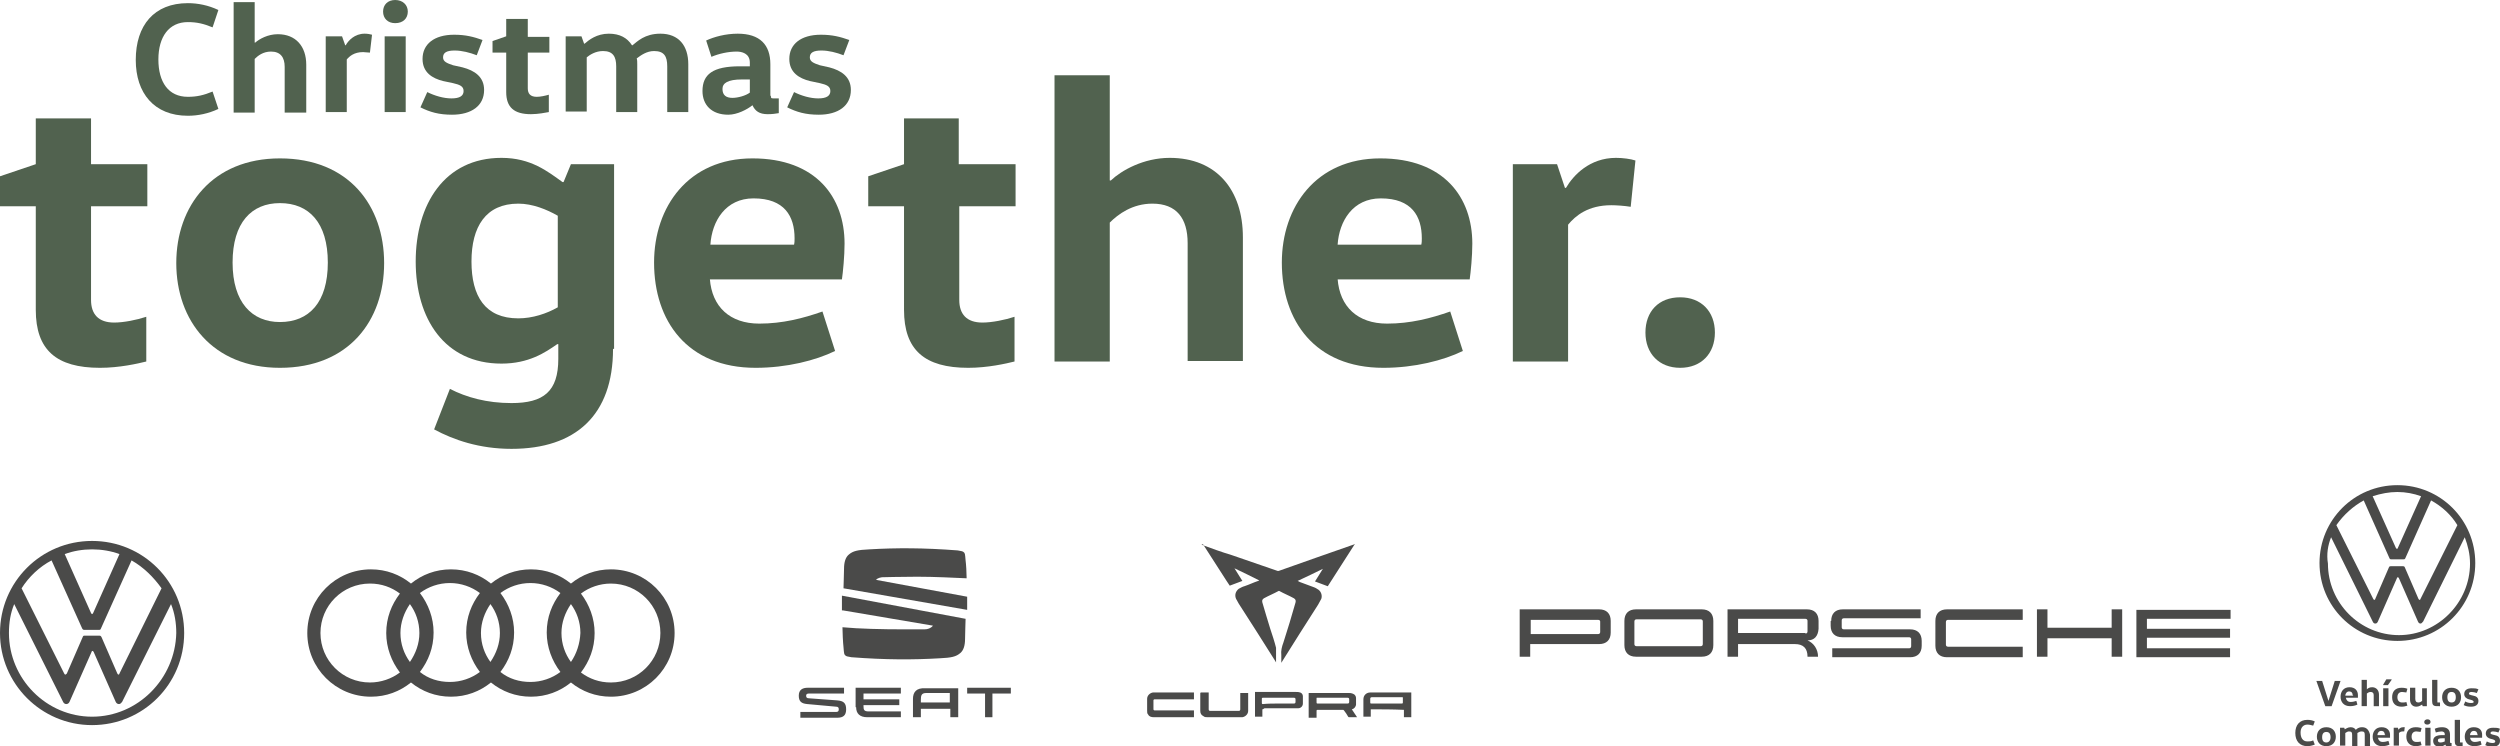 <?xml version="1.0" encoding="utf-8"?>
<!-- Generator: Adobe Illustrator 25.3.0, SVG Export Plug-In . SVG Version: 6.00 Build 0)  -->
<svg version="1.1"
	 id="Capa_1" xmlns:cc="http://creativecommons.org/ns#" xmlns:dc="http://purl.org/dc/elements/1.1/" xmlns:inkscape="http://www.inkscape.org/namespaces/inkscape" xmlns:rdf="http://www.w3.org/1999/02/22-rdf-syntax-ns#" xmlns:sodipodi="http://sodipodi.sourceforge.net/DTD/sodipodi-0.dtd" xmlns:svg="http://www.w3.org/2000/svg"
	 xmlns="http://www.w3.org/2000/svg" xmlns:xlink="http://www.w3.org/1999/xlink" x="0px" y="0px" viewBox="0 0 475.1 141.8"
	 style="enable-background:new 0 0 475.1 141.8;" xml:space="preserve">
<style type="text/css">
	.st0{fill:#51624F;}
	.st1{fill:#4A4A49;}
</style>
<g>
	<g>
		<g>
			<path class="st0" d="M17.3,22.5v8.7H28v8H17.3V57c0,2.7,1.4,4.3,4.4,4.3c1.8,0,4.3-0.5,6.1-1.1v8.5c-1.6,0.4-5.1,1.2-8.8,1.2
				c-8.3,0-12.2-3.4-12.2-11V39.2H0v-5.7l6.8-2.3v-8.7H17.3z"/>
			<path class="st0" d="M53.2,69.9c-12.8,0-19.7-9-19.7-19.9s6.9-19.9,19.7-19.9c13.1,0,19.8,9,19.8,19.9S66.3,69.9,53.2,69.9z
				 M53.2,61.2c5.5,0,9.1-3.7,9.1-11.3s-3.6-11.3-9.1-11.3c-5.4,0-9,3.7-9,11.3S47.9,61.2,53.2,61.2z"/>
			<path class="st0" d="M116.5,66.3c0,12.6-7.1,19-19.3,19c-6.1,0-11-1.7-14.7-3.7l3-7.7c3.1,1.6,7,2.7,11.7,2.7
				c6.1,0,8.9-2.2,8.9-8.4v-2.8h-0.2c-2.3,1.6-5.4,3.7-10.6,3.7c-10.8,0-16.3-8.5-16.3-19.4s5.5-19.7,16.3-19.7
				c5.6,0,8.8,2.6,11.6,4.6h0.2l1.4-3.4h8.2V66.3z M106,41c-2.1-1.2-4.8-2.3-7.5-2.3c-6.2,0-8.9,4.4-8.9,11s2.6,10.8,8.9,10.8
				c2.7,0,5.4-0.9,7.5-2.1V41z"/>
			<path class="st0" d="M134.9,53c0.4,5.3,3.8,8.5,9.4,8.5c4.4,0,8.3-1,12-2.3l2.4,7.5c-3.7,1.8-9.2,3.2-15.1,3.2
				c-13,0-19.3-8.9-19.3-20c0-10.6,6.5-19.8,18.7-19.8c12.1,0,17.5,7.4,17.5,16.2c0,2.4-0.3,5.4-0.5,6.8H134.9z M150.9,46.5
				c0.1-0.4,0.1-0.8,0.1-1.2c0-4.2-1.9-7.6-7.8-7.6c-5.3,0-7.9,4.3-8.2,8.8H150.9z"/>
			<path class="st0" d="M182.2,22.5v8.7H193v8h-10.7V57c0,2.7,1.4,4.3,4.4,4.3c1.8,0,4.3-0.5,6.1-1.1v8.5c-1.6,0.4-5.1,1.2-8.8,1.2
				c-8.3,0-12.2-3.4-12.2-11V39.2h-6.8v-5.7l6.8-2.3v-8.7H182.2z"/>
			<path class="st0" d="M225.7,68.7V46.2c0-4.7-2.1-7.5-6.7-7.5c-3.8,0-6.5,2-8.1,3.6v26.4h-10.5V14.3h10.5v20h0.2
				c2-1.9,6.2-4.3,11.2-4.3c8.9,0,13.9,6.1,13.9,15.1v23.5H225.7z"/>
			<path class="st0" d="M254.2,53c0.4,5.3,3.8,8.5,9.4,8.5c4.4,0,8.3-1,12-2.3l2.4,7.5c-3.7,1.8-9.2,3.2-15.1,3.2
				c-13,0-19.3-8.9-19.3-20c0-10.6,6.5-19.8,18.7-19.8c12.1,0,17.5,7.4,17.5,16.2c0,2.4-0.3,5.4-0.5,6.8H254.2z M270.1,46.5
				c0.1-0.4,0.1-0.8,0.1-1.2c0-4.2-1.9-7.6-7.8-7.6c-5.3,0-7.9,4.3-8.2,8.8H270.1z"/>
			<path class="st0" d="M295.9,31.2l1.5,4.5h0.2c1.4-2.4,4.5-5.7,9.5-5.7c1.3,0,2.8,0.2,3.7,0.5l-0.9,8.8c-1.2-0.2-2.8-0.3-3.7-0.3
				c-4.4,0-6.8,2-8.2,3.7v26h-10.5V31.2H295.9z"/>
			<path class="st0" d="M319.3,56.5c4,0,6.6,2.7,6.6,6.7s-2.6,6.7-6.6,6.7c-4,0-6.6-2.7-6.6-6.7S315.2,56.5,319.3,56.5z"/>
		</g>
		<g>
			<path class="st0" d="M35.7,0.6c1.9,0,3.9,0.4,5.8,1.3l-1.1,3.3c-1.7-0.7-3-1-4.7-1c-3.6,0-5.6,2.8-5.6,7.1s1.9,7.1,5.6,7.1
				c1.7,0,3-0.3,4.7-1l1.1,3.3c-1.9,0.9-3.9,1.3-5.8,1.3c-6.4,0-9.9-4.3-9.9-10.6C25.8,4.8,29.3,0.6,35.7,0.6z"/>
			<path class="st0" d="M54.1,21.4v-8.7c0-1.8-0.8-2.9-2.6-2.9c-1.5,0-2.5,0.8-3.1,1.4v10.2h-4V0.4h4v7.7h0.1
				c0.8-0.7,2.4-1.6,4.3-1.6c3.4,0,5.4,2.3,5.4,5.8v9.1H54.1z"/>
			<path class="st0" d="M65,6.9l0.6,1.7h0.1c0.5-0.9,1.7-2.2,3.6-2.2c0.5,0,1.1,0.1,1.4,0.2l-0.4,3.4C69.9,10,69.3,9.9,69,9.9
				c-1.7,0-2.6,0.8-3.1,1.4v10h-4V6.9H65z"/>
			<path class="st0" d="M75.1,0c1.4,0,2.4,0.9,2.4,2.2s-0.9,2.2-2.4,2.2c-1.4,0-2.3-0.9-2.3-2.2S73.7,0,75.1,0z M73.1,21.4V6.9h4
				v14.4H73.1z"/>
			<path class="st0" d="M81.2,17.5c1.4,0.7,3.1,1.2,4.6,1.2c1.6,0,2.3-0.5,2.3-1.4c0-0.9-0.7-1.2-2-1.5l-1.9-0.4
				c-2-0.5-3.9-1.6-3.9-4.2c0-2.8,2.2-4.6,6-4.6c2.2,0,3.7,0.4,5.4,1l-1.1,2.9c-1.3-0.5-2.8-0.9-4.2-0.9c-1.5,0-2.2,0.4-2.2,1.3
				c0,0.8,0.7,1.1,1.9,1.5l1.8,0.4c2.3,0.6,4.1,1.8,4.1,4.3c0,3-2.4,4.7-6.1,4.7c-2.5,0-4.2-0.5-6-1.4L81.2,17.5z"/>
			<path class="st0" d="M100.3,3.6v3.4h4.1V10h-4.1v6.8c0,1,0.5,1.6,1.7,1.6c0.7,0,1.6-0.2,2.3-0.4v3.3c-0.6,0.1-2,0.4-3.4,0.4
				c-3.2,0-4.7-1.3-4.7-4.2V10h-2.6V7.8l2.6-0.9V3.6H100.3z"/>
			<path class="st0" d="M110.5,6.9l0.5,1.4h0.1c0.8-0.7,2.3-1.9,4.6-1.9c2.1,0,3.5,0.8,4.4,2.2h0.1c0.9-0.7,2.3-2.2,5.3-2.2
				c3.5,0,5.3,2.3,5.3,5.8v9.1h-4v-8.7c0-1.9-0.6-2.9-2.5-2.9c-1.4,0-2.5,0.8-3.3,1.4c0.1,0.3,0.1,0.7,0.1,1.1v9.1h-4v-8.7
				c0-1.8-0.6-2.9-2.5-2.9c-1.4,0-2.5,0.7-3.1,1.2v10.3h-4V6.9H110.5z"/>
			<path class="st0" d="M146.5,18.2c0,0.4,0,0.5,0.5,0.5h1v2.8c-0.6,0.1-1.2,0.2-2.1,0.2c-1.6,0-2.4-0.6-2.9-1.7H143
				c-1,0.8-2.9,1.8-4.6,1.8c-3.2,0-4.9-1.9-4.9-4.5c0-3.2,2-4.7,7.1-4.7h1.9v-0.7c0-1.8-1.6-2.1-2.5-2.1c-1.6,0-3.4,0.4-4.8,1
				l-1-3.1c1.5-0.7,3.7-1.3,6-1.3c4.2,0,6.2,2.1,6.2,5.8V18.2z M141,15.1c-2.7,0-3.7,0.7-3.7,1.8c0,1.2,0.7,1.7,1.9,1.7
				c1,0,2.5-0.4,3.3-1v-2.5H141z"/>
			<path class="st0" d="M150.9,17.5c1.4,0.7,3.1,1.2,4.6,1.2c1.6,0,2.3-0.5,2.3-1.4c0-0.9-0.7-1.2-2-1.5l-1.9-0.4
				c-2-0.5-3.9-1.6-3.9-4.2c0-2.8,2.2-4.6,6-4.6c2.2,0,3.7,0.4,5.4,1l-1.1,2.9c-1.3-0.5-2.8-0.9-4.2-0.9c-1.5,0-2.2,0.4-2.2,1.3
				c0,0.8,0.7,1.1,1.9,1.5l1.8,0.4c2.3,0.6,4.1,1.8,4.1,4.3c0,3-2.4,4.7-6.1,4.7c-2.5,0-4.2-0.5-6-1.4L150.9,17.5z"/>
		</g>
	</g>
	<g>
		<g>
			<g>
				<path class="st1" d="M17.5,136.2c-8.7,0-15.8-7.2-15.8-15.9c0-2,0.3-3.8,1-5.5l9.3,18.6c0.1,0.2,0.3,0.4,0.6,0.4
					c0.3,0,0.5-0.2,0.6-0.4l4.2-9.5c0-0.1,0.1-0.2,0.2-0.2s0.1,0.1,0.2,0.2l4.2,9.5c0.1,0.2,0.3,0.4,0.6,0.4c0.3,0,0.4-0.2,0.6-0.4
					l9.3-18.6c0.7,1.7,1,3.6,1,5.5C33.3,129,26.2,136.2,17.5,136.2 M17.5,116.7c-0.1,0-0.1-0.1-0.2-0.2l-5-11.2
					c1.6-0.6,3.4-0.9,5.2-0.9c1.8,0,3.6,0.3,5.2,0.9l-5,11.2C17.6,116.6,17.6,116.7,17.5,116.7 M12.4,128.2c-0.1,0-0.1-0.1-0.2-0.2
					l-8.1-16.2c1.4-2.2,3.4-4.1,5.7-5.3l5.8,12.9c0.1,0.2,0.2,0.3,0.4,0.3h2.8c0.2,0,0.3,0,0.4-0.3l5.8-12.9
					c2.3,1.3,4.2,3.2,5.7,5.3L22.7,128c0,0.1-0.1,0.2-0.2,0.2c-0.1,0-0.1-0.1-0.2-0.2l-3-6.9c-0.1-0.2-0.2-0.3-0.4-0.3h-2.8
					c-0.2,0-0.3,0-0.4,0.3l-3,6.9C12.6,128.1,12.5,128.2,12.4,128.2 M17.5,137.8c9.7,0,17.5-7.8,17.5-17.5c0-9.7-7.8-17.5-17.5-17.5
					S0,110.6,0,120.3C0,129.9,7.8,137.8,17.5,137.8"/>
			</g>
		</g>
		<path class="st1" d="M303.9,122.4c1.4,0,2.2-0.8,2.2-2.2V118c0-1.4-0.8-2.2-2.2-2.2h-15.1v9h2v-2.4H303.9z M304.1,118.1v2
			c0,0.2-0.1,0.4-0.4,0.4h-12.8v-2.7h12.8C303.9,117.8,304.1,117.9,304.1,118.1z M310.9,124.8c-1.4,0-2.2-0.8-2.2-2.2V118
			c0-1.4,0.8-2.2,2.2-2.2h12.5c1.4,0,2.2,0.8,2.2,2.2v4.6c0,1.4-0.8,2.2-2.2,2.2H310.9z M323.2,122.8c0.2,0,0.4-0.1,0.4-0.4v-4.3
			c0-0.2-0.1-0.4-0.4-0.4h-12.2c-0.2,0-0.4,0.1-0.4,0.4v4.3c0,0.2,0.1,0.4,0.4,0.4H323.2z M343.5,121.7c1.2,0.5,2,1.7,2,3.1h-2
			c0-1.6-0.8-2.4-2.4-2.4h-10.8v2.4h-2v-9h15.1c1.4,0,2.2,0.8,2.2,2.2v1.5C345.5,120.9,344.8,121.7,343.5,121.7z M343.1,120.4
			c0.2,0,0.4-0.1,0.4-0.4v-2c0-0.2-0.1-0.4-0.4-0.4h-12.8v2.7H343.1z M348,118c0-1.4,0.8-2.2,2.2-2.2H365v1.7h-14.6
			c-0.2,0-0.4,0.1-0.4,0.4v1.3c0,0.2,0.1,0.4,0.4,0.4H363c1.4,0,2.2,0.8,2.2,2.2v0.9c0,1.4-0.8,2.2-2.2,2.2h-14.8v-1.7h14.6
			c0.2,0,0.4-0.1,0.4-0.4v-1.3c0-0.2-0.1-0.4-0.4-0.4h-12.7c-1.4,0-2.2-0.8-2.2-2.2V118z M367.8,118c0-1.4,0.8-2.2,2.2-2.2h14.4v2
			h-14.2c-0.2,0-0.4,0.1-0.4,0.4v4.3c0,0.2,0.1,0.4,0.4,0.4h14.2v2H370c-1.4,0-2.2-0.8-2.2-2.2V118z M403.3,115.8v9h-2v-3.5h-12.2
			v3.5h-2v-9h2v3.5h12.2v-3.5H403.3z M408,117.5v2h15.8v1.7H408v2h15.8v1.7H406v-9h17.9v1.7H408z"/>
		<path class="st1" d="M116.1,108.2c-2.9,0-5.5,1-7.6,2.7c-2.1-1.7-4.7-2.7-7.6-2.7c-2.9,0-5.5,1-7.6,2.7c-2.1-1.7-4.7-2.7-7.6-2.7
			c-2.9,0-5.5,1-7.6,2.7c-2.1-1.7-4.7-2.7-7.6-2.7c-6.7,0-12.1,5.4-12.1,12.1c0,6.7,5.4,12.1,12.1,12.1c2.9,0,5.5-1,7.6-2.7
			c2.1,1.7,4.7,2.7,7.6,2.7c2.9,0,5.5-1,7.6-2.7c2.1,1.7,4.7,2.7,7.6,2.7c2.9,0,5.5-1,7.6-2.7c2.1,1.7,4.7,2.7,7.6,2.7
			c6.7,0,12.1-5.4,12.1-12.1C128.2,113.6,122.8,108.2,116.1,108.2z M108.5,125.8c-1.1-1.5-1.8-3.4-1.8-5.5c0-2,0.7-3.9,1.8-5.5
			c1.1,1.5,1.8,3.4,1.8,5.5C110.2,122.3,109.6,124.2,108.5,125.8z M93.2,125.8c-1.1-1.5-1.8-3.4-1.8-5.5c0-2,0.7-3.9,1.8-5.5
			c1.1,1.5,1.8,3.4,1.8,5.5C95,122.3,94.3,124.2,93.2,125.8z M77.9,125.8c-1.1-1.5-1.8-3.4-1.8-5.5c0-2,0.7-3.9,1.8-5.5
			c1.1,1.5,1.8,3.4,1.8,5.5C79.7,122.3,79,124.2,77.9,125.8z M60.9,120.3c0-5.2,4.2-9.4,9.4-9.4c2.2,0,4.1,0.7,5.7,1.9
			c-1.6,2.1-2.6,4.6-2.6,7.5c0,2.8,1,5.4,2.6,7.5c-1.6,1.2-3.6,1.9-5.7,1.9C65.1,129.7,60.9,125.5,60.9,120.3z M79.8,127.7
			c1.6-2.1,2.6-4.6,2.6-7.5c0-2.8-1-5.4-2.6-7.5c1.6-1.2,3.6-1.9,5.7-1.9s4.1,0.7,5.7,1.9c-1.6,2.1-2.6,4.6-2.6,7.5
			c0,2.8,1,5.4,2.6,7.5c-1.6,1.2-3.6,1.9-5.7,1.9S81.4,129,79.8,127.7z M95.1,127.7c1.6-2.1,2.6-4.6,2.6-7.5c0-2.8-1-5.4-2.6-7.5
			c1.6-1.2,3.6-1.9,5.7-1.9s4.1,0.7,5.7,1.9c-1.6,2.1-2.6,4.6-2.6,7.5c0,2.8,1,5.4,2.6,7.5c-1.6,1.2-3.6,1.9-5.7,1.9
			S96.7,129,95.1,127.7z M116.1,129.7c-2.2,0-4.1-0.7-5.7-1.9c1.6-2.1,2.6-4.6,2.6-7.5c0-2.8-1-5.4-2.6-7.5c1.6-1.2,3.6-1.9,5.7-1.9
			c5.2,0,9.4,4.2,9.4,9.4C125.5,125.5,121.3,129.7,116.1,129.7z"/>
		<g>
			<path class="st1" d="M455.6,121.8c8.2,0,14.8-6.6,14.8-14.8s-6.6-14.8-14.8-14.8s-14.8,6.6-14.8,14.8S447.4,121.8,455.6,121.8z
				 M455.6,93.5c1.6,0,3.1,0.3,4.5,0.8l-4.4,9.8c0,0.1-0.1,0.2-0.2,0.2c-0.1,0-0.1-0.1-0.2-0.2l-4.4-9.8
				C452.5,93.8,454,93.5,455.6,93.5z M449.2,95.1l4.9,11c0.1,0.2,0.2,0.2,0.4,0.2h2.2c0.2,0,0.3,0,0.4-0.2l4.9-11
				c2,1.1,3.8,2.7,5,4.7l-7,14c0,0.1-0.1,0.2-0.2,0.2c-0.1,0-0.1-0.1-0.2-0.2l-2.6-6c-0.1-0.2-0.2-0.2-0.4-0.2h-2.2
				c-0.2,0-0.3,0-0.4,0.2l-2.6,6c0,0.1-0.1,0.2-0.2,0.2c-0.1,0-0.1-0.1-0.2-0.2l-7-14C445.4,97.8,447.2,96.2,449.2,95.1z M443,102.1
				l7.9,16c0.1,0.2,0.2,0.4,0.5,0.4c0.3,0,0.4-0.2,0.5-0.4l3.6-8.2c0-0.1,0.1-0.2,0.2-0.2c0.1,0,0.1,0.1,0.2,0.2l3.6,8.2
				c0.1,0.2,0.2,0.4,0.5,0.4c0.2,0,0.3-0.2,0.5-0.4l7.9-16c0.6,1.6,1,3.2,1,5c0,7.4-6.1,13.6-13.5,13.6c-7.4,0-13.5-6.1-13.5-13.6
				C442.1,105.3,442.4,103.6,443,102.1z"/>
			<path class="st1" d="M438.5,137.7c0.4,0,0.7,0.1,1.1,0.2l0.3-0.8c-0.4-0.2-0.9-0.3-1.4-0.3c-1.5,0-2.3,1-2.3,2.5
				c0,1.5,0.8,2.5,2.3,2.5c0.4,0,0.9-0.1,1.4-0.3l-0.3-0.8c-0.4,0.2-0.7,0.2-1.1,0.2c-0.9,0-1.3-0.7-1.3-1.7
				C437.2,138.3,437.7,137.7,438.5,137.7z"/>
			<path class="st1" d="M442.1,138.2c-1.2,0-1.8,0.8-1.8,1.8c0,1,0.6,1.8,1.8,1.8c1.2,0,1.8-0.8,1.8-1.8
				C443.9,139,443.3,138.2,442.1,138.2z M442.1,141.1c-0.5,0-0.8-0.3-0.8-1c0-0.7,0.3-1,0.8-1c0.5,0,0.8,0.3,0.8,1
				C442.9,140.7,442.6,141.1,442.1,141.1z"/>
			<path class="st1" d="M448.9,138.2c-0.7,0-1,0.3-1.2,0.5h0c-0.2-0.3-0.5-0.5-1-0.5c-0.5,0-0.9,0.3-1.1,0.4h0l-0.1-0.3h-0.8v3.4h1
				v-2.4c0.2-0.1,0.4-0.3,0.7-0.3c0.5,0,0.6,0.2,0.6,0.7v2.1h1v-2.2c0-0.1,0-0.2,0-0.3c0.2-0.1,0.4-0.3,0.8-0.3
				c0.5,0,0.6,0.2,0.6,0.7v2.1h1v-2.2C450.2,138.8,449.8,138.2,448.9,138.2z"/>
			<path class="st1" d="M452.6,138.2c-1.1,0-1.7,0.8-1.7,1.8c0,1,0.6,1.8,1.8,1.8c0.5,0,1-0.1,1.4-0.3l-0.2-0.7
				c-0.3,0.1-0.7,0.2-1.1,0.2c-0.5,0-0.8-0.3-0.9-0.8h2.3c0-0.1,0-0.4,0-0.6C454.2,138.9,453.7,138.2,452.6,138.2z M453.3,139.7
				h-1.5c0-0.4,0.3-0.8,0.7-0.8c0.5,0,0.7,0.3,0.7,0.7C453.3,139.6,453.3,139.7,453.3,139.7z"/>
			<path class="st1" d="M455.8,138.7L455.8,138.7l-0.1-0.4h-0.8v3.4h1v-2.4c0.1-0.1,0.3-0.3,0.7-0.3c0.1,0,0.2,0,0.3,0l0.1-0.8
				c-0.1,0-0.2,0-0.3,0C456.2,138.2,455.9,138.5,455.8,138.7z"/>
			<path class="st1" d="M459.2,139c0.3,0,0.6,0.1,0.8,0.1l0.2-0.7c-0.2-0.1-0.6-0.2-1.1-0.2c-1.2,0-1.8,0.7-1.8,1.8
				c0,1.1,0.7,1.8,1.8,1.8c0.4,0,0.8-0.1,1.1-0.2l-0.2-0.7c-0.2,0.1-0.5,0.1-0.8,0.1c-0.5,0-0.9-0.3-0.9-1
				C458.3,139.3,458.7,139,459.2,139z"/>
			<path class="st1" d="M461.3,136.7c-0.3,0-0.6,0.2-0.6,0.5s0.2,0.5,0.6,0.5c0.3,0,0.6-0.2,0.6-0.5S461.7,136.7,461.3,136.7z"/>
			<rect x="460.9" y="138.3" class="st1" width="1" height="3.4"/>
			<path class="st1" d="M465.6,141v-1.4c0-0.9-0.5-1.4-1.5-1.4c-0.5,0-1,0.1-1.4,0.3l0.2,0.7c0.3-0.1,0.8-0.2,1.1-0.2
				c0.2,0,0.6,0.1,0.6,0.5v0.2h-0.5c-1.2,0-1.7,0.4-1.7,1.1c0,0.6,0.4,1.1,1.2,1.1c0.4,0,0.9-0.2,1.1-0.4h0c0.1,0.3,0.3,0.4,0.7,0.4
				c0.2,0,0.3,0,0.5,0v-0.7h-0.2C465.6,141.1,465.6,141.1,465.6,141z M464.6,140.9c-0.2,0.1-0.5,0.2-0.8,0.2c-0.3,0-0.5-0.1-0.5-0.4
				c0-0.3,0.2-0.4,0.9-0.4h0.4V140.9z"/>
			<path class="st1" d="M467.5,141v-4.2h-1v4c0,0.7,0.2,1,0.9,1c0.2,0,0.4,0,0.6,0v-0.7h-0.4C467.5,141.1,467.5,141.1,467.5,141z"/>
			<path class="st1" d="M470.1,138.2c-1.1,0-1.7,0.8-1.7,1.8c0,1,0.6,1.8,1.8,1.8c0.5,0,1-0.1,1.4-0.3l-0.2-0.7
				c-0.3,0.1-0.7,0.2-1.1,0.2c-0.5,0-0.8-0.3-0.9-0.8h2.3c0-0.1,0-0.4,0-0.6C471.7,138.9,471.3,138.2,470.1,138.2z M470.9,139.7
				h-1.5c0-0.4,0.3-0.8,0.7-0.8c0.5,0,0.7,0.3,0.7,0.7C470.9,139.6,470.9,139.7,470.9,139.7z"/>
			<path class="st1" d="M474.1,139.7l-0.4-0.1c-0.3-0.1-0.4-0.1-0.4-0.3c0-0.2,0.2-0.3,0.5-0.3c0.3,0,0.7,0.1,1,0.2l0.3-0.7
				c-0.4-0.2-0.8-0.2-1.3-0.2c-0.9,0-1.4,0.4-1.4,1.1c0,0.6,0.5,0.9,0.9,1l0.4,0.1c0.3,0.1,0.5,0.2,0.5,0.4c0,0.2-0.2,0.3-0.5,0.3
				c-0.4,0-0.8-0.1-1.1-0.3l-0.3,0.7c0.4,0.2,0.8,0.3,1.4,0.3c0.9,0,1.4-0.4,1.4-1.1C475.1,140.1,474.7,139.8,474.1,139.7z"/>
			<polygon class="st1" points="443.1,134.2 444.8,129.4 444.8,129.4 443.7,129.4 442.5,133.2 442.5,133.2 441.3,129.4 440.2,129.4 
				440.2,129.4 441.9,134.2 			"/>
			<path class="st1" d="M448.1,132.1c0-0.8-0.5-1.5-1.6-1.5c-1.1,0-1.7,0.8-1.7,1.8c0,1,0.6,1.8,1.8,1.8c0.5,0,1-0.1,1.4-0.3
				l-0.2-0.7c-0.3,0.1-0.7,0.2-1.1,0.2c-0.5,0-0.8-0.3-0.9-0.8h2.3C448.1,132.6,448.1,132.4,448.1,132.1z M447.2,132.2h-1.5
				c0-0.4,0.3-0.8,0.7-0.8c0.5,0,0.7,0.3,0.7,0.7C447.2,132.1,447.2,132.1,447.2,132.2z"/>
			<path class="st1" d="M451.1,132.1v2.1h1V132c0-0.8-0.5-1.4-1.3-1.4c-0.5,0-0.8,0.2-1,0.4h0v-1.8h-1v5h1v-2.4
				c0.1-0.1,0.4-0.3,0.7-0.3C450.9,131.5,451.1,131.7,451.1,132.1z"/>
			<polygon class="st1" points="452.9,130.1 452.9,130.2 453.8,130.2 454.5,129.2 454.5,129.1 453.5,129.1 			"/>
			<rect x="452.9" y="130.8" class="st1" width="1" height="3.4"/>
			<path class="st1" d="M456.4,134.3c0.4,0,0.8-0.1,1.1-0.2l-0.2-0.7c-0.2,0.1-0.5,0.1-0.8,0.1c-0.5,0-0.9-0.3-0.9-1
				c0-0.7,0.4-1,0.9-1c0.3,0,0.6,0.1,0.8,0.1l0.2-0.7c-0.2-0.1-0.6-0.2-1.1-0.2c-1.2,0-1.8,0.7-1.8,1.8
				C454.6,133.6,455.2,134.3,456.4,134.3z"/>
			<path class="st1" d="M461.3,130.8h-1v2.4c-0.1,0.1-0.4,0.3-0.7,0.3c-0.4,0-0.6-0.2-0.6-0.7v-2.1h-1v2.2c0,0.8,0.4,1.4,1.2,1.4
				c0.5,0,0.9-0.3,1.1-0.4h0l0.1,0.3h0.8V130.8z"/>
			<path class="st1" d="M463.7,134.2v-0.7h-0.4c-0.1,0-0.1,0-0.1-0.1v-4.2h-1v4c0,0.7,0.2,1,0.9,1
				C463.3,134.2,463.5,134.2,463.7,134.2z"/>
			<path class="st1" d="M464.1,132.5c0,1,0.6,1.8,1.8,1.8c1.2,0,1.8-0.8,1.8-1.8c0-1-0.6-1.8-1.8-1.8
				C464.7,130.7,464.1,131.5,464.1,132.5z M466.7,132.5c0,0.7-0.3,1-0.8,1c-0.5,0-0.8-0.3-0.8-1c0-0.7,0.3-1,0.8-1
				C466.4,131.5,466.7,131.8,466.7,132.5z"/>
			<path class="st1" d="M469.6,133.6c-0.4,0-0.8-0.1-1.1-0.3l-0.3,0.7c0.4,0.2,0.8,0.3,1.4,0.3c0.9,0,1.4-0.4,1.4-1.1
				c0-0.6-0.4-0.9-1-1l-0.4-0.1c-0.3-0.1-0.4-0.1-0.4-0.3c0-0.2,0.2-0.3,0.5-0.3c0.3,0,0.7,0.1,1,0.2l0.3-0.7
				c-0.4-0.2-0.8-0.2-1.3-0.2c-0.9,0-1.4,0.4-1.4,1.1c0,0.6,0.5,0.9,0.9,1l0.4,0.1c0.3,0.1,0.5,0.2,0.5,0.4
				C470.1,133.5,470,133.6,469.6,133.6z"/>
		</g>
		<g>
			<path class="st1" d="M162.7,134.4c0,1.2,0.7,1.9,2.1,1.9h6.4v-1.1h-6.1c-0.9,0-1-0.3-1-1v-0.2h6.8v-1.1h-6.8v-1.1h7.1v-1.1h-8.6
				V134.4z"/>
			<path class="st1" d="M159.1,133.1l-5.4-0.4c-0.4,0-0.5-0.2-0.5-0.5c0-0.2,0.1-0.4,0.5-0.4h6.7v-1.1h-6.9c-1,0-1.7,0.4-1.7,1.5
				c0,1.1,0.5,1.5,1.6,1.6l5.5,0.5c0.4,0,0.5,0.2,0.5,0.5c0,0.3-0.1,0.5-0.5,0.5h-6.8v1.1h7c1.2,0,1.7-0.5,1.7-1.6
				C160.8,133.6,160.3,133.2,159.1,133.1z"/>
			<path class="st1" d="M173.5,132.8v3.5h1.5v-1.6h5.6v1.6h1.5v-5.5h-6.3C174.2,130.7,173.5,131.5,173.5,132.8z M180.5,131.8v1.7
				H175v-0.5c0-0.8,0.1-1.3,1-1.3H180.5z"/>
			<polygon class="st1" points="183.8,130.7 183.8,130.7 183.8,130.7 183.8,131.8 183.8,131.8 187.2,131.8 187.2,136.3 188.6,136.3 
				188.6,131.8 192.1,131.8 192.1,130.7 192.1,130.7 			"/>
			<path class="st1" d="M167.6,109.7c0.4,0,3.3-0.1,6.7-0.1c3.3,0,7.1,0.2,9.4,0.3c0-1-0.1-2.7-0.2-3.4c-0.1-1.2-0.1-1.4-0.4-1.6
				c-0.1-0.1-0.4-0.2-1.1-0.3c-6.5-0.5-11.7-0.5-16.8-0.2c-2.2,0.1-3.1,0.3-3.9,1c-0.6,0.5-0.9,1.4-0.9,2.7c0,1.1-0.1,2.9-0.1,3.7
				l23.5,4.1v-2.5l-17.3-3.2C166.5,110.1,166.9,109.8,167.6,109.7z"/>
			<path class="st1" d="M160.2,116l17.1,2.9c-0.4,0.5-1,0.7-1.6,0.7c-0.7,0-3.1,0-4.1,0c-3.8,0-8.4-0.1-11.5-0.4
				c0,0.8,0.1,3,0.2,3.8c0.1,1.2,0.1,1.4,0.4,1.6c0.1,0.1,0.4,0.2,1.1,0.3c6.5,0.5,11.7,0.5,16.8,0.2c2.2-0.1,3.1-0.3,3.9-1
				c0.6-0.5,0.9-1.4,0.9-2.7c0-1.2,0.1-3.2,0.1-3.8l-23.5-4.4V116z"/>
		</g>
		<g>
			<g>
				<g id="gIRDiZ.tif_00000033335336874410883700000014528199219670290336_">
					<g>
						<path class="st1" d="M228.3,103.5c1.9,0.7,3.8,1.4,5.8,2c2.9,1,5.8,2,8.7,3c0.1,0,0.2,0,0.2,0c4.8-1.7,9.6-3.4,14.5-5.1
							c0,0,0,0,0,0c0,0,0,0.1-0.1,0.1c-1.7,2.6-3.3,5.2-5,7.8c0,0,0,0.1-0.1,0.1c-0.8-0.3-1.6-0.6-2.4-0.9c0.5-0.8,1-1.6,1.5-2.4
							c0,0,0,0,0,0c-1.6,0.8-3.1,1.5-4.8,2.3c0.2,0.1,0.3,0.1,0.4,0.2c0.9,0.3,1.8,0.7,2.7,1c0.3,0.1,0.6,0.3,0.9,0.5
							c0.5,0.4,0.7,1.1,0.5,1.7c-0.2,0.4-0.4,0.7-0.6,1.1c-2.3,3.6-4.6,7.2-6.9,10.9c0,0-0.1,0.1-0.1,0.2c0-0.5,0-1,0-1.5
							c-0.1-0.8,0.1-1.6,0.4-2.4c0.8-2.5,1.6-5.1,2.3-7.6c0.1-0.4,0-0.6-0.3-0.8c-0.9-0.5-1.9-0.9-2.8-1.4c0,0-0.1,0-0.1,0
							c-0.9,0.5-1.9,0.9-2.8,1.4c-0.3,0.2-0.4,0.4-0.3,0.8c0.5,1.7,1,3.4,1.5,5c0.4,1.2,0.8,2.4,1.1,3.6c0,0.1,0,0.1,0,0.2
							c0,0.9,0,1.7,0,2.6c0-0.1-0.1-0.1-0.1-0.2c-2.3-3.7-4.7-7.4-7-11c-0.2-0.3-0.3-0.6-0.5-0.9c-0.3-0.7-0.1-1.4,0.5-1.9
							c0.4-0.2,0.7-0.4,1.1-0.5c0.9-0.3,1.7-0.7,2.6-1c0,0,0.1,0,0.2-0.1c-1.6-0.8-3.2-1.6-4.7-2.3c0,0,0,0,0,0
							c0.5,0.8,1,1.6,1.5,2.4c-0.8,0.3-1.6,0.6-2.4,0.9c-0.2-0.3-0.4-0.6-0.6-0.9c-1.5-2.3-3-4.7-4.5-7
							C228.3,103.6,228.3,103.6,228.3,103.5z"/>
						<path class="st1" d="M260.5,134.8c0,0.5,0,1,0,1.4c-0.5,0-0.9,0-1.4,0c0,0,0-0.1,0-0.1c0-1.1,0-2.2,0-3.2
							c0-0.8,0.6-1.3,1.3-1.3c2.6,0,5.1,0,7.7,0c0,0,0.1,0,0.1,0c0,1.6,0,3.1,0,4.7c-0.5,0-0.9,0-1.4,0c0-0.5,0-0.9,0-1.4
							C264.6,134.8,262.5,134.8,260.5,134.8z M263.5,133.7C263.5,133.7,263.5,133.7,263.5,133.7c1,0,2,0,2.9,0c0.1,0,0.2,0,0.2-0.2
							c0-0.3,0-0.6,0-0.9c0-0.1,0-0.1-0.1-0.1c-1.9,0-3.8,0-5.8,0c-0.2,0-0.3,0.1-0.3,0.3c0,0.2,0,0.5,0,0.7c0,0.1,0,0.2,0.2,0.2
							C261.6,133.7,262.6,133.7,263.5,133.7z"/>
						<path class="st1" d="M256.9,134.8c0.3,0.5,0.7,1,1,1.5c0,0-0.1,0-0.1,0c-0.5,0-0.9,0-1.4,0c-0.1,0-0.1,0-0.2-0.1
							c-0.2-0.4-0.5-0.8-0.8-1.2c-0.1-0.1-0.1-0.1-0.2-0.1c-1.6,0-3.2,0-4.8,0c-0.1,0-0.2,0-0.2,0.2c0,0.4,0,0.7,0,1.1
							c0,0.1,0,0.1,0,0.2c-0.5,0-1,0-1.5,0c0-1.6,0-3.1,0-4.7c0.1,0,0.1,0,0.1,0c2.5,0,5,0,7.6,0c0.4,0,0.7,0.1,1,0.3
							c0.2,0.2,0.3,0.4,0.3,0.7c0,0.4,0,0.8,0,1.2C257.7,134.2,257.4,134.7,256.9,134.8C256.9,134.8,256.9,134.8,256.9,134.8z
							 M253.2,133.7c0.5,0,1.1,0,1.6,0c0.4,0,0.9,0,1.3,0c0.2,0,0.3-0.1,0.3-0.3c0-0.2,0-0.4,0-0.5c0-0.2-0.1-0.3-0.3-0.3
							c-1.9,0-3.9,0-5.8,0c-0.1,0-0.1,0-0.1,0.1c0,0.3,0,0.6,0,0.8c0,0.1,0,0.2,0.2,0.2C251.3,133.7,252.3,133.7,253.2,133.7z"/>
						<path class="st1" d="M226.9,131.6c0,0.4,0,0.8,0,1.3c-0.1,0-0.1,0-0.2,0c-2.4,0-4.8,0-7.1,0c-0.1,0-0.1,0-0.2,0
							c-0.1,0-0.2,0.1-0.2,0.2c0,0.6,0,1.1,0,1.7c0,0.1,0.1,0.2,0.2,0.2c0.1,0,0.2,0,0.2,0c2.4,0,4.7,0,7.1,0c0.1,0,0.1,0,0.2,0
							c0,0.4,0,0.8,0,1.3c0,0-0.1,0-0.1,0c-2.5,0-5,0-7.5,0c-0.5,0-0.9-0.1-1.1-0.5c-0.2-0.2-0.2-0.4-0.2-0.7c0-0.8,0-1.5,0-2.3
							c0-0.6,0.5-1.1,1.1-1.2c0.2,0,0.3,0,0.5,0c2.4,0,4.9,0,7.3,0C226.8,131.6,226.8,131.6,226.9,131.6z"/>
						<path class="st1" d="M239.9,134.8c0,0.5,0,1,0,1.4c-0.5,0-1,0-1.4,0c0-1.6,0-3.1,0-4.7c0.1,0,0.1,0,0.2,0c2.5,0,5.1,0,7.6,0
							c0.3,0,0.5,0,0.8,0.1c0.3,0.1,0.5,0.4,0.5,0.7c0,0.5,0,0.9,0,1.4c0,0.5-0.4,0.9-0.9,0.9c-0.2,0-0.4,0-0.5,0c-2,0-4,0-5.9,0
							C240,134.8,240,134.8,239.9,134.8z M243,133.7c0.7,0,1.5,0,2.2,0c0.2,0,0.5,0,0.7,0c0.2,0,0.3-0.1,0.3-0.3c0-0.2,0-0.3,0-0.5
							c0-0.2-0.1-0.3-0.3-0.3c-0.5,0-0.9,0-1.4,0c-1.5,0-3,0-4.5,0c-0.1,0-0.2,0-0.2,0.2c0,0.3,0,0.5,0,0.8c0,0.1,0,0.2,0.2,0.2
							C241,133.7,242,133.7,243,133.7z"/>
						<path class="st1" d="M228.2,131.6c0.5,0,1,0,1.5,0c0,0.1,0,0.1,0,0.2c0,1,0,2,0,3c0,0.2,0.1,0.3,0.3,0.3c0,0,0.1,0,0.1,0
							c1.7,0,3.5,0,5.2,0c0,0,0.1,0,0.1,0c0.2,0,0.3-0.1,0.3-0.3c0,0,0-0.1,0-0.1c0-0.9,0-1.9,0-2.8c0-0.1,0-0.1,0-0.2
							c0.5,0,1,0,1.5,0c0,0.1,0,0.1,0,0.1c0,1.1,0,2.2,0,3.3c0,0.6-0.5,1.1-1.1,1.2c-0.2,0-0.4,0-0.7,0c-2,0-3.9,0-5.9,0
							c-0.3,0-0.6,0-0.8-0.2c-0.4-0.2-0.6-0.5-0.6-1c0-1.1,0-2.3,0-3.4C228.2,131.6,228.2,131.6,228.2,131.6z"/>
					</g>
				</g>
			</g>
		</g>
	</g>
</g>
</svg>

